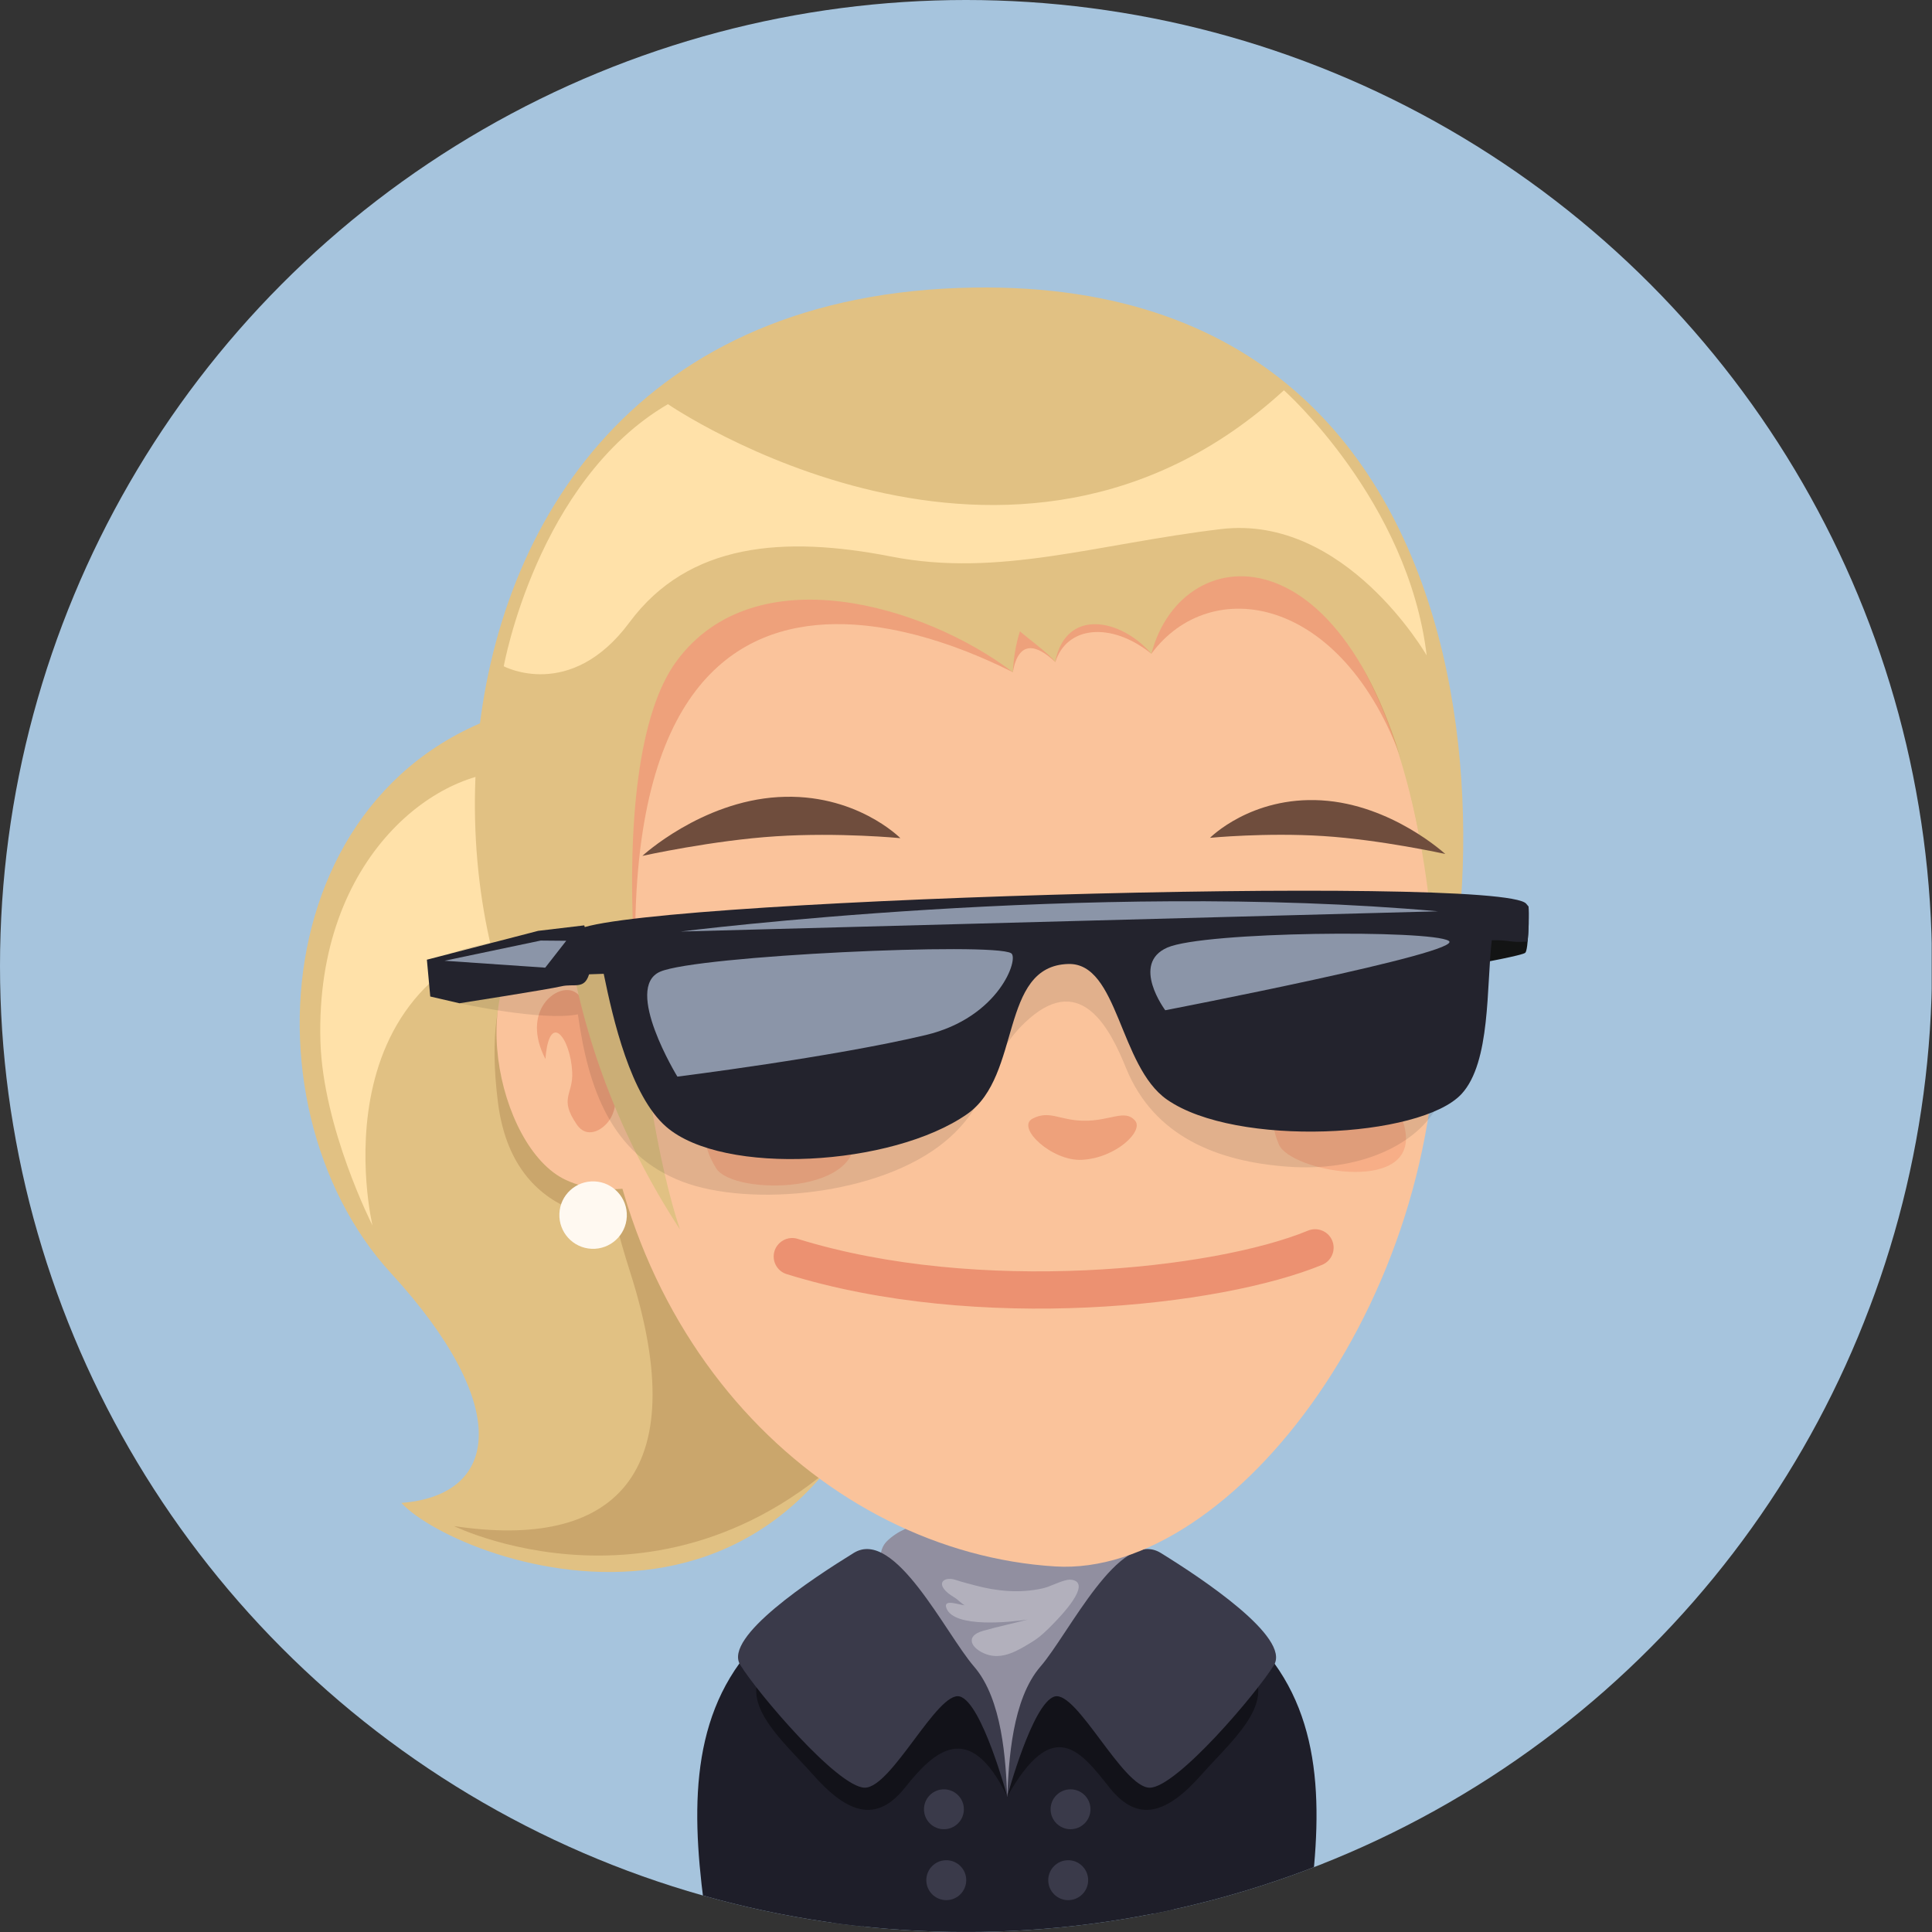 <?xml version="1.0" encoding="utf-8"?>
<!-- Generator: Adobe Illustrator 16.0.0, SVG Export Plug-In . SVG Version: 6.00 Build 0)  -->
<!DOCTYPE svg PUBLIC "-//W3C//DTD SVG 1.1//EN" "http://www.w3.org/Graphics/SVG/1.1/DTD/svg11.dtd">
<svg version="1.1" id="Ebene_1" xmlns="http://www.w3.org/2000/svg" xmlns:xlink="http://www.w3.org/1999/xlink" x="0px" y="0px"
	 width="130px" height="130px" viewBox="0 0 130 130" enable-background="new 0 0 130 130" xml:space="preserve">
<rect x="0" y="0" width="130" height="130" fill="#333333" stroke="none"/>
<g>
	<defs>
		<circle id="SVGID_1_" cx="65" cy="65" r="65"/>
	</defs>
	<clipPath id="SVGID_2_">
		<use xlink:href="#SVGID_1_"  overflow="visible"/>
	</clipPath>
	<rect x="-0.021" y="0" clip-path="url(#SVGID_2_)" fill="#A6C4DD" width="130" height="129.997"/>
	<g clip-path="url(#SVGID_2_)">
		<path fill="#1E1E29" d="M87.953,129.41c1.027-7.002,1.273-13.543-2.95-18.428l-3.316,4.086c0,0-3.309,7.877-4.283,14.928h10.496
			C87.913,129.803,87.925,129.611,87.953,129.41z"/>
		<path fill="#1E1E29" d="M50.502,110.982c-4.224,4.885-3.978,11.426-2.953,18.428c0.029,0.201,0.042,0.393,0.056,0.586h10.497
			c-0.975-7.051-4.284-14.928-4.284-14.928L50.502,110.982z"/>
		<g>
			<path fill="#1E1E29" d="M83.4,109.297c-6.752-5.418-24.692-4.826-31.009-0.262c-7.217,5.217,2.434,8.799,3.649,20.961h22.719
				C79.911,118.252,90.704,115.158,83.4,109.297z"/>
			<circle fill="#3A3A4A" cx="72.034" cy="121.742" r="1.342"/>
			<circle fill="#3A3A4A" cx="71.877" cy="126.513" r="1.343"/>
			<circle fill="#3A3A4A" cx="63.515" cy="121.742" r="1.342"/>
			<circle fill="#3A3A4A" cx="63.673" cy="126.513" r="1.343"/>
			<linearGradient id="SVGID_3_" gradientUnits="userSpaceOnUse" x1="67.806" y1="103.903" x2="67.806" y2="110.377">
				<stop  offset="0" style="stop-color:#EF9A6D"/>
				<stop  offset="0.073" style="stop-color:#F09F72"/>
				<stop  offset="0.409" style="stop-color:#F6B383"/>
				<stop  offset="0.726" style="stop-color:#F9BF8E"/>
				<stop  offset="1" style="stop-color:#FAC392"/>
			</linearGradient>
			<path fill="url(#SVGID_3_)" d="M75.216,106.471c-1.779-1.008-1.377-2.951-1.377-5.094c0-6.773-12.068-6.643-12.068,0
				c0,2.012,0.402,4.086-1.375,5.094c-0.846,0.479-1.958,1.84-1.183,4.24c0.927,2.883,5.423,5.982,8.593,7.414
				c3.17-1.432,7.667-4.531,8.594-7.414C77.174,108.311,76.064,106.949,75.216,106.471z"/>
			<path fill="#918FA0" d="M67.634,101.914c-4.09,0.057-6.612,0.471-7.952,1.787c-2.457,2.414,6.328,10.906,8.094,17.189
				c2.305-7.287,9.583-12.865,8.589-16.457C75.525,101.402,71.723,101.857,67.634,101.914z"/>
			<path fill="#121219" d="M75.444,110.732c-4.688,0.1-7.028,4.801-7.669,10.158c3.104-5.525,4.957-3.029,6.875-0.615
				c1.916,2.414,3.856,1.793,6.225-0.893c1.887-2.141,5.005-4.727,3.301-7.041C84.176,112.342,80.129,110.631,75.444,110.732z"/>
			<path fill="#3A3A4A" d="M78.105,104.494c-2.769-1.711-6.175,5.432-8.095,7.645c-1.916,2.215-2.129,6.34-2.235,8.752
				c0,0,1.702-6.336,3.195-6.738c1.49-0.402,4.58,6.137,6.39,6.137c1.809,0,7.223-6.385,8.362-8.248
				C86.859,110.178,80.875,106.203,78.105,104.494z"/>
			<path fill="#121219" d="M60.108,110.732c-4.686-0.102-8.731,1.609-8.731,1.609c-1.706,2.314,1.412,4.9,3.299,7.041
				c2.368,2.686,4.309,3.307,6.227,0.893c1.916-2.414,4.313-4.674,6.873,0.615C67.137,115.533,64.794,110.832,60.108,110.732z"/>
			<path fill="#3A3A4A" d="M57.446,104.494c-2.77,1.709-8.783,5.656-7.644,7.52c1.137,1.863,6.581,8.275,8.389,8.275
				c1.812,0,4.899-6.539,6.39-6.137s3.195,6.738,3.195,6.738c-0.105-2.412-0.319-6.537-2.235-8.752
				C63.623,109.926,60.214,102.783,57.446,104.494z"/>
			<path opacity="0.3" fill="#FFFFFF" d="M72.157,106.305c-0.104-0.018-0.207-0.021-0.312-0.002
				c-0.587,0.109-1.135,0.455-1.728,0.584c-1.51,0.33-3.04,0.186-4.518-0.211c-0.437-0.117-0.871-0.227-1.302-0.369
				c-0.664-0.217-1.277,0.115-0.656,0.752c0.206,0.207,0.448,0.352,0.687,0.502c0.094,0.061,0.514,0.457,0.594,0.451
				c-0.292,0.018-1.514-0.494-1.233,0.215c0.537,1.342,4.343,0.916,5.456,0.752c-0.993,0.262-2.005,0.475-2.991,0.754
				c-1.285,0.365-0.779,1.215,0.197,1.572c1.108,0.412,2.193-0.271,3.109-0.834c0.558-0.344,1.018-0.801,1.472-1.273
				C71.31,108.801,73.49,106.578,72.157,106.305z"/>
		</g>
		<g>
			<g>
				<path fill="#E1C183" d="M38.163,47.076C18.168,49.806,15.8,74.229,26.302,85.662c8.227,8.959,7.31,14.955,0.706,15.467
					c3.845,4.172,29.917,13.873,35.087-18.699C67.262,49.857,47.736,45.766,38.163,47.076z"/>
				<path fill="#FFE1A9" d="M34.874,51.962c-5.13-0.499-13.667,5.509-13.314,18.091c0.167,5.854,3.504,12.406,3.504,12.406
					s-4.409-18.44,13.642-20.306C58.518,60.1,34.874,51.962,34.874,51.962z"/>
				<path fill="#CAA66C" d="M50.508,66.605c-3.949,2.858-14.308-0.425-8.102,19.008c4.384,13.744-1.189,18.686-11.858,17.072
					c0,0,16.369,8.066,29.624-8.316C74.583,76.553,68.265,53.735,50.508,66.605z"/>
				<path fill="#CAA66C" d="M39.386,62.807c-3.822-0.391-7.011,2.474-5.878,11.389c1.131,8.914,9.429,7.828,9.429,7.828
					S43.205,63.199,39.386,62.807z"/>
				<path fill="#E1C183" d="M65.525,19.35c-45.205,0.694-37.79,61.771-18.208,59.812c10.004-1.004,7.635-12.674,17.435-14.894
					c4.813-1.089,9.797-1.056,14.691-0.694c4.761,0.348,13.069,13.699,15.375,10.729C100.307,67.223,105.1,18.742,65.525,19.35z"/>
				<path fill="#FAC39B" d="M67.481,32.715c-20.911,0.671-27.78,14.954-27.245,36.307c0.535,21.357,15.334,35.434,30.774,36.381
					c11.852,0.727,26.807-18.383,25.591-39.712C95.405,44.641,87.582,32.071,67.481,32.715z"/>
				<path opacity="0.3" fill="#D2502F" d="M67.682,41.544c-1.799,0.481,0.469,3.686,0.469,3.686
					c0.391-2.195,1.601-1.872,2.848-0.688C70.998,44.541,69.481,41.059,67.682,41.544z"/>
				<path opacity="0.3" fill="#D2502F" d="M73.482,40.115c-3.603-0.102-2.472,4.449-2.472,4.449c0.749-2.43,3.725-2.768,6.463-0.575
					C77.474,43.989,77.092,40.221,73.482,40.115z"/>
				<path opacity="0.3" fill="#D2502F" d="M50.643,36.554c-15.9,6.223-7.206,37.084-7.206,37.084
					C38.132,30.205,64.73,43.55,68.15,45.229C65.221,40.471,61.892,32.153,50.643,36.554z"/>
				<path opacity="0.3" fill="#D2502F" d="M82.935,32.956c-4.095,0.292-5.533,8.109-5.461,11.033
					c3.953-5.361,12.84-4.011,16.885,7.281C94.53,46.759,88.617,32.549,82.935,32.956z"/>
				<path fill="#FAC39B" d="M36.809,62.757c-5.761,2.57-3.432,14.478,1.279,16.646c1.506,0.697,3.11,0.721,4.657,0.482
					c0.029-0.066,0.058-0.135,0.086-0.207c0.693-1.6-0.55-9.543-0.902-11.176C41.039,64.39,39.577,61.522,36.809,62.757z"/>
				<path opacity="0.3" fill="#D2502F" d="M38.659,66.738c-1.171-0.633-3.645,1.277-1.958,4.521
					c0.256-3.313,1.696-1.414,1.802,0.888c0.069,1.545-0.916,1.734,0.313,3.527c0.667,0.969,1.693,0.395,2.166-0.268
					C42.485,73.318,40.083,67.51,38.659,66.738z"/>
				<path fill="#E1C183" d="M60.689,22.122C39.761,26.2,29.305,57.548,45.753,82.729c-2.793-8.309-5.476-31.147-0.223-38.251
					c5.274-7.135,16.656-3.78,22.621,0.752c0.047-0.931,0.202-1.902,0.479-2.75c0.221,0.225,2.091,1.606,2.368,2.062
					c0.723-3.676,4.441-2.915,6.476-0.552c2.108-8.062,14.117-8.704,18.003,12.141c0.433,2.324,0.363-9.017-0.048-11.366
					C93.521,33.871,80.175,18.325,60.689,22.122z"/>
				<path fill="#FFE1A9" d="M86.392,26.26c-18.323,16.812-41.448,0.935-41.448,0.935c-8.81,5.146-11.047,17.637-11.047,17.637
					s4.486,2.401,8.458-2.953c3.972-5.357,10.37-5.847,17.625-4.428c7.25,1.417,13.81-0.852,22.185-1.851
					c8.377-1,13.834,8.504,13.834,8.504C94.749,33.679,86.392,26.26,86.392,26.26z"/>
				<path fill="#FFF9F1" d="M40.006,79.494c-1.256-0.055-2.316,0.916-2.366,2.168c-0.054,1.254,0.916,2.313,2.17,2.367
					c1.252,0.053,2.312-0.916,2.366-2.168S41.256,79.547,40.006,79.494z"/>
			</g>
			<g>
				<path fill="#F7AE87" d="M89.631,73.023c-2.101-0.088-5.009,0.65-3.574,3.992c0.764,1.783,8.966,3.342,8.533-0.721
					c-0.046-0.42-0.154-0.785-0.31-1.105C93.451,73.492,91.239,73.094,89.631,73.023z"/>
				<path fill="#F7AE87" d="M56.877,74.729c-1.208-1.746-3.701-1.715-5.477-1.439c-2.319,0.357-5.372,1.84-3.212,5.322
					c1.15,1.857,10.416,1.83,9.223-2.693C57.289,75.453,57.108,75.061,56.877,74.729z"/>
				<path opacity="0.3" fill="#D2502F" d="M72.895,75.412c-1.628-0.029-2.272-0.734-3.413-0.143
					c-1.145,0.594,1.299,2.879,3.314,2.773c2.281-0.117,4.176-1.932,3.584-2.631C75.688,74.598,74.704,75.443,72.895,75.412z"/>
				<path fill="#6F4D3D" d="M81.419,56.376c0,0,3.759-0.366,7.621-0.12c3.864,0.247,8.206,1.206,8.206,1.206
					s-3.601-3.328-8.331-3.608C84.182,53.572,81.419,56.376,81.419,56.376z"/>
				<path fill="#6F4D3D" d="M43.224,57.59c0,0,4.765-1.052,9.002-1.319c4.236-0.273,8.358,0.127,8.358,0.127
					s-3.029-3.076-8.221-2.764C47.177,53.943,43.224,57.59,43.224,57.59z"/>
				<path fill="#1F4D77" d="M85.18,64.311c-0.288,3.214,0.437,5.75,3.274,6.029c4.012,0.397,5.314-2.969,5.586-5.19
					C92.228,64.318,88.153,63.905,85.18,64.311z"/>
				<path fill="#A1CDEF" d="M88.013,64.259c-1.609,0.177-0.94,3.066,0.72,2.376C89.937,66.141,89.44,64.105,88.013,64.259z"/>
				<path fill="#131C22" d="M83.079,64.834c0,0,3.616-0.55,7.115,0c7.105,1.122,9.385,0.323,9.385,0.323
					c-3.845-0.806-7.524-2.712-9.835-3.039C85.521,61.52,83.079,64.834,83.079,64.834z"/>
				<path fill="#1F4D77" d="M47.935,65.149c0.269,2.222,1.573,5.588,5.586,5.19c2.839-0.279,3.561-2.814,3.272-6.029
					C53.816,63.905,49.749,64.318,47.935,65.149z"/>
				<path fill="#A1CDEF" d="M52.003,64.478c-1.431-0.158-1.924,1.879-0.724,2.377C52.943,67.545,53.613,64.653,52.003,64.478z"/>
				<path fill="#131C22" d="M52.231,62.118c-2.314,0.327-5.99,2.233-9.837,3.039c0,0,2.281,0.798,9.385-0.323
					c3.499-0.55,7.117,0,7.117,0S56.454,61.52,52.231,62.118z"/>
				<g>
					<path opacity="0.5" fill="#DF6049" d="M88.015,82.805c-6.338,2.617-22.212,4.32-34.342,0.555
						c-0.135-0.043-0.268-0.059-0.402-0.057c-0.518,0.012-0.991,0.355-1.156,0.877c-0.204,0.654,0.164,1.35,0.819,1.553
						c12.851,3.992,29.184,2.199,36.033-0.627c0.635-0.266,0.938-0.99,0.676-1.627C89.383,82.846,88.651,82.545,88.015,82.805z"/>
				</g>
			</g>
			<g>
				<path fill="#131414" d="M100.32,60.771l-0.662,4.019c0,0,2.747-0.502,2.968-0.675c0.226-0.177,0.246-2.474,0.231-3.02
					C102.844,60.554,100.32,60.771,100.32,60.771z"/>
				<path opacity="0.1" fill="#010202" d="M78.126,60.669c-15.034,0.356-41.062,0.918-47.996,3.551l0.785,3.287
					c0,0,5.551,1.223,7.971,0.748c0.694,4.934,2.195,9.41,7.04,11.26c4.522,1.725,13.301,0.938,17.693-2.729
					c3.449-2.879,2.545-5.574,5.668-8.271c3.513-3.033,5.433,0.756,6.477,3.34c1.88,4.633,6.175,6.307,10.89,6.648
					c4.822,0.355,8.482-1.451,9.918-3.826c1.796-2.975,3.684-10.034,1.038-12.571C94.816,59.425,82.71,60.562,78.126,60.669z"/>
				<path fill="#23232D" d="M102.697,60.812c-1.619-2.008-62.242-0.223-64.003,1.868c-0.052,0.063-0.106,0.125-0.16,0.187
					c-0.042,0.356,0.285,2.76,0.285,2.76s0.373-0.067,1.804-0.102c0.625,3.063,1.81,8.216,4.212,10.298
					c3.834,3.322,15.209,2.666,20.253-0.867c3.676-2.576,2.131-9.961,6.794-10.092c3.377-0.092,3.414,6.877,6.646,9.127
					c4.64,3.23,17.054,2.596,19.813-0.377c1.981-2.137,1.671-7.26,2.039-10.347c1.229-0.029,1.159,0.175,2.396,0.09
					c0.088-0.421,0.127-2.01,0.071-2.364C102.798,60.933,102.747,60.872,102.697,60.812z"/>
				<path fill="#23232D" d="M36.21,62.635l-7.486,1.941l0.227,2.476l1.964,0.456c0,0,5.996-0.936,6.844-1.139
					c0.875-0.208,1.543,0.238,1.87-0.785c0.294-0.923-0.023-2.439-0.317-3.318L36.21,62.635z"/>
				<path fill="#8B95A8" d="M45.803,62.68l50.955-1.36C73.288,59.217,45.803,62.68,45.803,62.68z"/>
				<path fill="#8B95A8" d="M78.548,63.759c-2.485,1.087-0.141,4.218-0.141,4.218s20.301-3.916,19.073-4.67
					C96.252,62.551,81.038,62.672,78.548,63.759z"/>
				<path fill="#8B95A8" d="M44.417,65.384c-2.489,1.088,1.162,7.059,1.162,7.059s10.443-1.306,16.711-2.797
					c4.958-1.181,6.289-5.172,5.748-5.505C66.809,63.388,46.901,64.297,44.417,65.384z"/>
				<polygon fill="#8B95A8" points="29.909,64.647 36.686,65.113 38.1,63.303 36.384,63.288 				"/>
			</g>
		</g>
	</g>
</g>
</svg>
